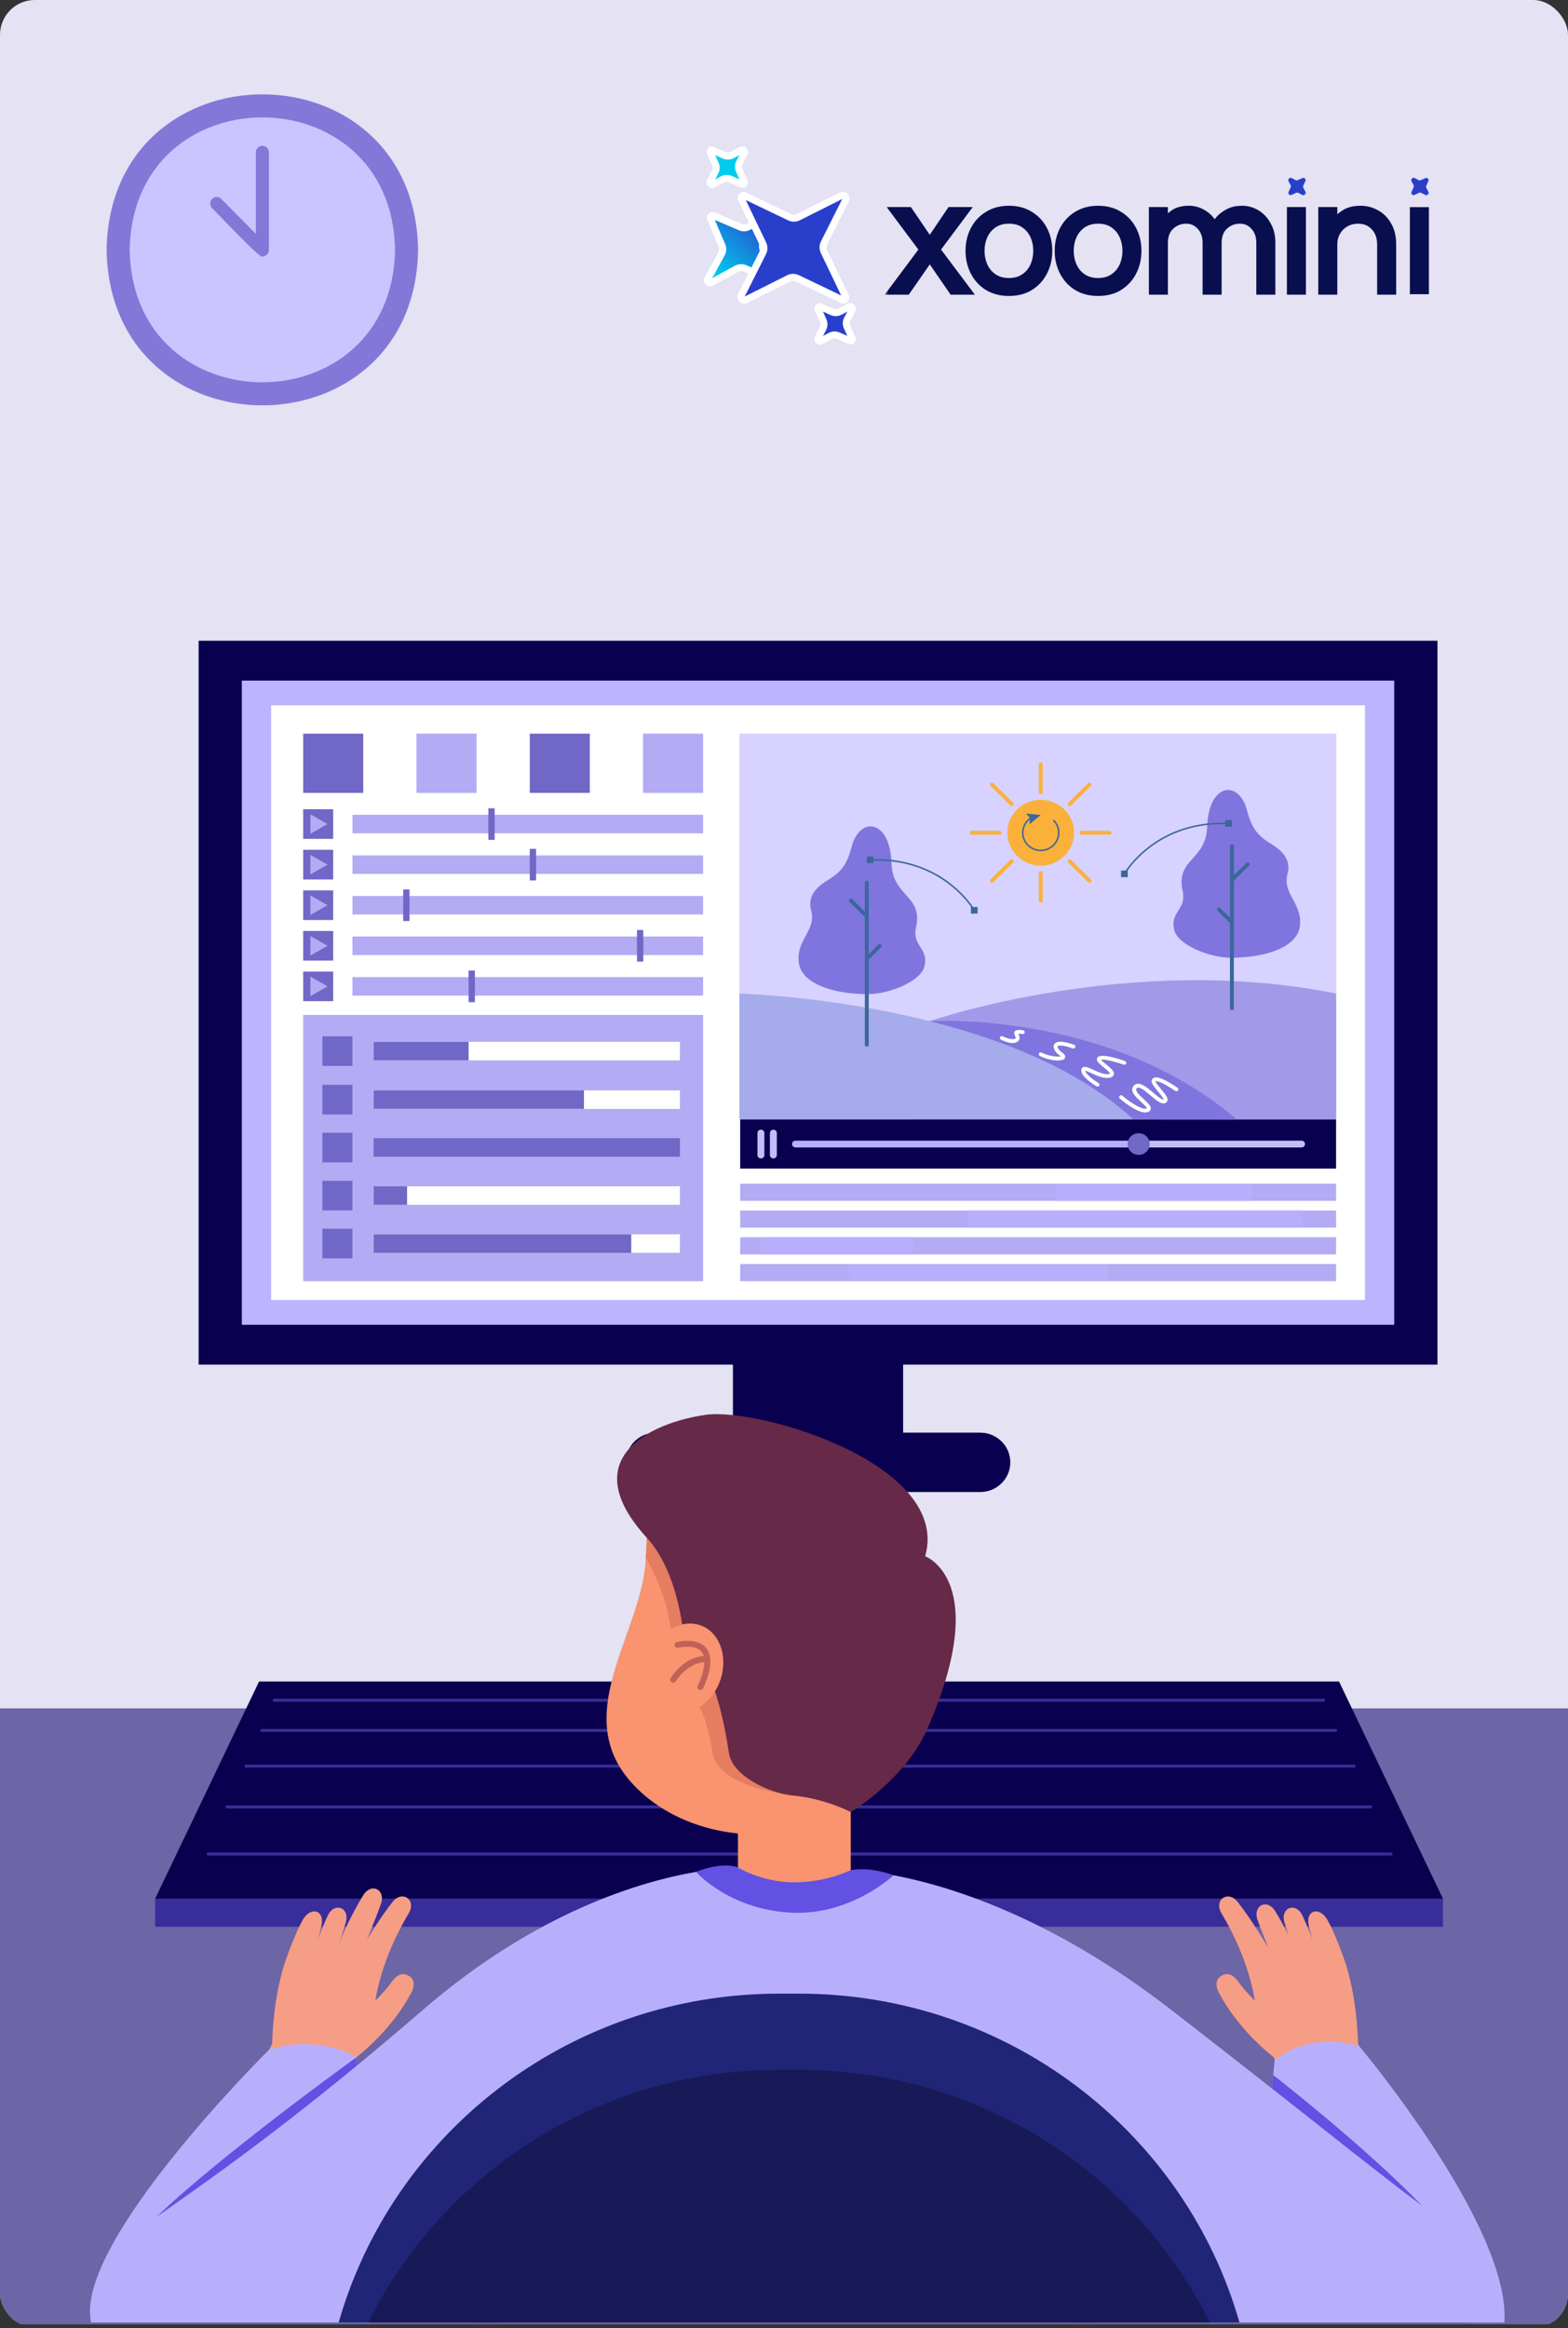 <?xml version="1.0" encoding="UTF-8"?>
<svg xmlns="http://www.w3.org/2000/svg" width="225" height="334" viewBox="0 0 225 334" fill="none">
  <rect x="0" y="0" width="225" height="334" fill="#333333" stroke="none"/>
  <g clip-path="url(#clip0_1113_689)">
    <path d="M225 0H0V333H225V0Z" fill="#E4E2F3"></path>
    <path d="M225 245.098H0V333.468H225V245.098Z" fill="#6C65A6"></path>
    <path d="M60 35.844C59.498 65.593 15.794 65.589 15.297 35.843C15.799 6.095 59.503 6.1 60 35.844Z" fill="#8378D8"></path>
    <path d="M56.685 35.844C56.258 61.181 19.035 61.178 18.611 35.843C19.039 10.507 56.261 10.511 56.685 35.844Z" fill="#CAC4FF"></path>
    <path d="M37.649 36.794C37.622 37.474 30.551 29.902 30.439 29.888C30.072 29.517 30.072 28.915 30.439 28.544C30.805 28.173 31.4 28.173 31.766 28.544L36.71 33.55V21.87C36.71 21.346 37.13 20.92 37.649 20.92C38.167 20.92 38.587 21.346 38.587 21.87V35.844C38.596 36.357 38.154 36.803 37.649 36.794Z" fill="#8378D8"></path>
    <path d="M207.059 272.403H22.262V276.426H207.059V272.403Z" fill="#392D99"></path>
    <path d="M207.059 272.403H22.262L37.175 241.239H192.146L207.059 272.403Z" fill="#09004F"></path>
    <path d="M189.929 244.145H39.347C39.224 244.145 39.125 244.047 39.125 243.926C39.125 243.805 39.224 243.707 39.347 243.707H189.929C190.051 243.707 190.15 243.805 190.15 243.926C190.15 244.047 190.051 244.145 189.929 244.145Z" fill="#392D99"></path>
    <path d="M191.652 248.475H37.565C37.443 248.475 37.344 248.377 37.344 248.256C37.344 248.136 37.443 248.038 37.565 248.038H191.652C191.774 248.038 191.874 248.136 191.874 248.256C191.874 248.377 191.774 248.475 191.652 248.475Z" fill="#392D99"></path>
    <path d="M194.3 253.596H35.304C35.181 253.596 35.082 253.498 35.082 253.377C35.082 253.256 35.181 253.159 35.304 253.159H194.3C194.423 253.159 194.522 253.256 194.522 253.377C194.522 253.498 194.423 253.596 194.3 253.596Z" fill="#392D99"></path>
    <path d="M199.617 266.2H29.87C29.748 266.2 29.648 266.102 29.648 265.982C29.648 265.861 29.748 265.763 29.87 265.763H199.617C199.74 265.763 199.839 265.861 199.839 265.982C199.839 266.102 199.74 266.2 199.617 266.2Z" fill="#392D99"></path>
    <path d="M196.676 259.451H32.593C32.47 259.451 32.371 259.353 32.371 259.233C32.371 259.112 32.47 259.014 32.593 259.014H196.676C196.798 259.014 196.897 259.112 196.897 259.233C196.897 259.353 196.798 259.451 196.676 259.451Z" fill="#392D99"></path>
    <path d="M129.594 172.285H105.172V213.516H129.594V172.285Z" fill="#09004F"></path>
    <path d="M140.657 214.056H94.112C91.728 214.056 89.795 212.15 89.795 209.798C89.795 207.446 91.728 205.539 94.112 205.539H140.657C143.041 205.539 144.973 207.446 144.973 209.798C144.974 212.15 143.041 214.056 140.657 214.056Z" fill="#09004F"></path>
    <path d="M206.268 195.781L206.268 91.926L28.501 91.926L28.501 195.781L206.268 195.781Z" fill="#09004F"></path>
    <path d="M200.063 97.644H34.703V190.062H200.063V97.644Z" fill="#BCB4FF"></path>
    <path d="M195.861 101.192H38.906V186.515H195.861V101.192Z" fill="white"></path>
    <path d="M191.721 105.294H106.213V161.074H191.721V105.294Z" fill="#B3ABF3"></path>
    <path d="M191.721 160.611H106.213V167.655H191.721V160.611Z" fill="#09004F"></path>
    <path d="M186.763 164.619H163.394C163.12 164.619 162.898 164.401 162.898 164.133C162.898 163.865 163.12 163.648 163.394 163.648H186.763C187.037 163.648 187.259 163.865 187.259 164.133C187.259 164.401 187.037 164.619 186.763 164.619Z" fill="#C4BEF8"></path>
    <path d="M163.394 164.619H114.146C113.872 164.619 113.65 164.401 113.65 164.133C113.65 163.865 113.872 163.648 114.146 163.648H163.394C163.668 163.648 163.89 163.865 163.89 164.133C163.89 164.401 163.668 164.619 163.394 164.619Z" fill="#B8AFFC"></path>
    <path d="M163.394 165.688C164.271 165.688 164.981 164.992 164.981 164.133C164.981 163.274 164.271 162.578 163.394 162.578C162.517 162.578 161.807 163.274 161.807 164.133C161.807 164.992 162.517 165.688 163.394 165.688Z" fill="#7167C7"></path>
    <path d="M109.187 166.198C108.913 166.198 108.691 165.98 108.691 165.712V162.554C108.691 162.286 108.913 162.069 109.187 162.069C109.461 162.069 109.683 162.286 109.683 162.554V165.712C109.683 165.981 109.461 166.198 109.187 166.198Z" fill="#C4BEF8"></path>
    <path d="M110.976 166.198C110.702 166.198 110.48 165.98 110.48 165.712V162.554C110.48 162.286 110.702 162.069 110.976 162.069C111.25 162.069 111.472 162.286 111.472 162.554V165.712C111.472 165.981 111.25 166.198 110.976 166.198Z" fill="#C4BEF8"></path>
    <path d="M191.721 105.251H106.098V160.545H191.721V105.251Z" fill="#D7D2FF"></path>
    <path d="M149.339 124.189C151.983 124.189 154.126 122.074 154.126 119.466C154.126 116.859 151.983 114.744 149.339 114.744C146.696 114.744 144.553 116.859 144.553 119.466C144.553 122.074 146.696 124.189 149.339 124.189Z" fill="#FBB03B"></path>
    <path d="M133.397 146.499C133.397 146.499 162.127 136.565 191.72 142.543V160.545H131L133.397 146.499Z" fill="#A299E8"></path>
    <path d="M133.398 146.499C133.398 146.499 159.092 144.87 177.477 160.611L162.576 160.545L133.398 146.499Z" fill="#8075DE"></path>
    <path d="M106.098 142.543C106.098 142.543 144.124 143.492 162.576 160.545H106.098V142.543Z" fill="#A6ABEB"></path>
    <path d="M184.753 125.369C185.442 122.772 183.096 121.524 182.043 120.845C180.433 119.806 179.576 118.738 178.962 116.323C177.819 111.825 173.42 112.264 173.222 118.628C173.073 123.396 168.874 123.14 169.644 127.564C170.428 130.515 167.888 130.663 168.479 133.36C168.972 135.615 173.669 137.401 176.582 137.401C182.137 137.401 186.16 135.66 186.518 132.931C186.963 129.544 183.969 128.32 184.753 125.369Z" fill="#8075DE"></path>
    <path d="M179.248 123.779C179.139 123.672 178.962 123.672 178.852 123.779L177.05 125.558V121.388C177.05 121.236 176.924 121.112 176.77 121.112C176.615 121.112 176.49 121.236 176.49 121.388V131.649L175.105 130.282C174.996 130.174 174.818 130.174 174.709 130.282C174.6 130.39 174.6 130.565 174.709 130.673L176.49 132.43V144.654C176.49 144.807 176.615 144.93 176.77 144.93C176.924 144.93 177.05 144.807 177.05 144.654V126.34L179.248 124.17C179.357 124.062 179.357 123.887 179.248 123.779Z" fill="#3B679B"></path>
    <path d="M100.89 145.607H43.504V183.813H100.89V145.607Z" fill="#B3ABF3"></path>
    <path d="M100.891 140.179H50.572V142.841H100.891V140.179Z" fill="#B3ABF3"></path>
    <path d="M97.567 149.465H53.607V152.128H97.567V149.465Z" fill="white"></path>
    <path d="M67.242 149.465H53.607V152.128H67.242V149.465Z" fill="#7167C7"></path>
    <path d="M97.567 156.43H53.607V159.093H97.567V156.43Z" fill="white"></path>
    <path d="M83.792 156.43H53.607V159.093H83.792V156.43Z" fill="#7167C7"></path>
    <path d="M97.567 163.288H53.607V165.95H97.567V163.288Z" fill="#7167C7"></path>
    <path d="M97.567 170.194H53.607V172.857H97.567V170.194Z" fill="white"></path>
    <path d="M58.415 170.194H53.607V172.857H58.415V170.194Z" fill="#7167C7"></path>
    <path d="M97.567 177.076H53.607V179.739H97.567V177.076Z" fill="white"></path>
    <path d="M90.582 177.076H53.607V179.739H90.582V177.076Z" fill="#7167C7"></path>
    <path d="M100.891 116.894H50.572V119.556H100.891V116.894Z" fill="#B3ABF3"></path>
    <path d="M100.891 122.715H50.572V125.377H100.891V122.715Z" fill="#B3ABF3"></path>
    <path d="M100.891 134.357H50.572V137.02H100.891V134.357Z" fill="#B3ABF3"></path>
    <path d="M100.891 128.536H50.572V131.198H100.891V128.536Z" fill="#B3ABF3"></path>
    <path d="M52.122 105.251H43.504V113.752H52.122V105.251Z" fill="#7167C7"></path>
    <path d="M50.572 176.283H46.264V180.533H50.572V176.283Z" fill="#7167C7"></path>
    <path d="M50.572 169.401H46.264V173.651H50.572V169.401Z" fill="#7167C7"></path>
    <path d="M50.572 162.518H46.264V166.769H50.572V162.518Z" fill="#7167C7"></path>
    <path d="M50.572 155.636H46.264V159.887H50.572V155.636Z" fill="#7167C7"></path>
    <path d="M50.572 148.672H46.264V152.922H50.572V148.672Z" fill="#7167C7"></path>
    <path d="M68.379 105.251H59.762V113.752H68.379V105.251Z" fill="#B3ABF3"></path>
    <path d="M84.635 105.251H76.018V113.752H84.635V105.251Z" fill="#7167C7"></path>
    <path d="M100.891 105.251H92.273V113.752H100.891V105.251Z" fill="#B3ABF3"></path>
    <path d="M191.721 181.348H106.213V183.812H191.721V181.348Z" fill="#B3ABF3"></path>
    <path d="M191.721 169.82H106.213V172.285H191.721V169.82Z" fill="#B3ABF3"></path>
    <path d="M191.721 177.505H106.213V179.97H191.721V177.505Z" fill="#B3ABF3"></path>
    <path d="M191.721 173.663H106.213V176.127H191.721V173.663Z" fill="#B3ABF3"></path>
    <path d="M179.559 169.82H151.551V172.285H179.559V169.82Z" fill="#B8AFFC"></path>
    <path d="M186.825 173.663H138.971V176.127H186.825V173.663Z" fill="#B8AFFC"></path>
    <path d="M158.874 181.348H121.787V183.812H158.874V181.348Z" fill="#B8AFFC"></path>
    <path d="M131.071 177.505H109.188V179.97H131.071V177.505Z" fill="#B8AFFC"></path>
    <path d="M175.801 117.663V118.034C170.591 117.91 166.953 119.829 164.798 121.49C163.06 122.831 161.987 124.219 161.52 124.895H160.863V125.844H161.825V124.895H161.789C162.284 124.198 163.315 122.912 164.935 121.663C167.062 120.023 170.653 118.128 175.801 118.253V118.612H176.763V117.663H175.801V117.663Z" fill="#3B679B"></path>
    <path d="M116.395 130.593C115.705 127.996 118.052 126.748 119.104 126.069C120.715 125.03 121.572 123.962 122.186 121.547C123.329 117.048 127.728 117.488 127.926 123.851C128.075 128.62 132.274 128.363 131.504 132.788C130.72 135.739 133.26 135.886 132.669 138.584C132.176 140.839 127.479 142.625 124.566 142.625C119.011 142.625 114.988 140.884 114.629 138.155C114.184 134.768 117.178 133.544 116.395 130.593Z" fill="#8075DE"></path>
    <path d="M121.9 129.003C122.01 128.895 122.187 128.895 122.296 129.003L124.099 130.782V126.612C124.099 126.459 124.224 126.336 124.379 126.336C124.533 126.336 124.659 126.459 124.659 126.612V136.873L126.043 135.506C126.153 135.398 126.33 135.398 126.439 135.506C126.549 135.613 126.549 135.788 126.439 135.896L124.659 137.654V149.878C124.659 150.03 124.533 150.154 124.379 150.154C124.224 150.154 124.099 150.03 124.099 149.878V131.564L121.9 129.394C121.791 129.286 121.791 129.111 121.9 129.003Z" fill="#3B679B"></path>
    <path d="M139.627 130.119C139.161 129.443 138.088 128.055 136.349 126.714C134.194 125.052 130.556 123.133 125.347 123.258V122.886H124.385V123.835H125.347V123.477C130.491 123.351 134.079 125.243 136.205 126.88C137.828 128.13 138.862 129.42 139.358 130.119H139.323V131.068H140.284V130.119H139.627Z" fill="#3B679B"></path>
    <path d="M149.34 113.912C149.186 113.912 149.062 113.79 149.062 113.639V109.676C149.062 109.525 149.186 109.403 149.34 109.403C149.493 109.403 149.617 109.525 149.617 109.676V113.639C149.617 113.79 149.492 113.912 149.34 113.912Z" fill="#FBB03B"></path>
    <path d="M149.34 129.489C149.186 129.489 149.062 129.367 149.062 129.216V125.253C149.062 125.102 149.186 124.98 149.34 124.98C149.493 124.98 149.617 125.102 149.617 125.253V129.216C149.617 129.367 149.492 129.489 149.34 129.489Z" fill="#FBB03B"></path>
    <path d="M159.216 119.74H155.199C155.046 119.74 154.922 119.617 154.922 119.466C154.922 119.315 155.046 119.193 155.199 119.193H159.216C159.369 119.193 159.493 119.315 159.493 119.466C159.493 119.617 159.369 119.74 159.216 119.74Z" fill="#FBB03B"></path>
    <path d="M143.458 119.74H139.441C139.288 119.74 139.164 119.617 139.164 119.466C139.164 119.315 139.288 119.193 139.441 119.193H143.458C143.611 119.193 143.735 119.315 143.735 119.466C143.735 119.617 143.611 119.74 143.458 119.74Z" fill="#FBB03B"></path>
    <path d="M145.17 115.627C145.1 115.627 145.029 115.6 144.975 115.547L142.134 112.745C142.026 112.639 142.026 112.466 142.134 112.359C142.242 112.252 142.417 112.252 142.526 112.359L145.366 115.161C145.475 115.267 145.475 115.44 145.366 115.547C145.312 115.6 145.241 115.627 145.17 115.627Z" fill="#FBB03B"></path>
    <path d="M153.496 115.627C153.425 115.627 153.354 115.6 153.3 115.547C153.192 115.44 153.192 115.267 153.3 115.161L156.141 112.359C156.249 112.252 156.424 112.252 156.532 112.359C156.641 112.466 156.641 112.639 156.532 112.745L153.692 115.547C153.638 115.6 153.567 115.627 153.496 115.627Z" fill="#FBB03B"></path>
    <path d="M142.33 126.642C142.259 126.642 142.188 126.616 142.134 126.562C142.026 126.456 142.026 126.283 142.134 126.176L144.975 123.374C145.083 123.268 145.258 123.268 145.366 123.374C145.475 123.481 145.475 123.654 145.366 123.761L142.526 126.562C142.472 126.616 142.401 126.642 142.33 126.642Z" fill="#FBB03B"></path>
    <path d="M156.337 126.642C156.266 126.642 156.195 126.616 156.141 126.562L153.3 123.761C153.192 123.654 153.192 123.481 153.3 123.374C153.408 123.268 153.584 123.268 153.692 123.374L156.532 126.176C156.641 126.283 156.641 126.456 156.532 126.562C156.478 126.616 156.408 126.642 156.337 126.642Z" fill="#FBB03B"></path>
    <path d="M151.29 117.641C151.248 117.597 151.178 117.595 151.134 117.637C151.089 117.678 151.087 117.747 151.13 117.791C151.566 118.245 151.807 118.84 151.807 119.467C151.807 120.809 150.7 121.901 149.339 121.901C147.979 121.901 146.872 120.809 146.872 119.467C146.872 118.724 147.219 118.027 147.796 117.569L147.725 118.265L149.339 116.923L147.238 116.718L147.757 117.323C147.069 117.819 146.65 118.616 146.65 119.466C146.65 120.929 147.857 122.119 149.339 122.119C150.822 122.119 152.029 120.929 152.029 119.466C152.029 118.784 151.766 118.136 151.29 117.641Z" fill="#3B679B"></path>
    <path d="M145.328 149.638C144.637 149.638 143.833 149.263 143.627 149.16C143.491 149.093 143.436 148.929 143.504 148.794C143.573 148.659 143.739 148.605 143.876 148.672C144.444 148.953 145.418 149.249 145.707 148.992C145.768 148.939 145.769 148.875 145.654 148.608C145.57 148.41 145.465 148.164 145.633 147.951C145.797 147.744 146.114 147.705 146.804 147.809C146.955 147.832 147.059 147.972 147.036 148.121C147.013 148.27 146.872 148.372 146.72 148.349C146.393 148.3 146.217 148.296 146.126 148.302C146.138 148.334 146.153 148.368 146.165 148.396C146.265 148.63 146.452 149.067 146.078 149.399C145.881 149.573 145.614 149.638 145.328 149.638Z" fill="white"></path>
    <path d="M151.797 152.141C151.021 152.141 149.971 151.889 149.213 151.503C149.077 151.434 149.023 151.269 149.093 151.135C149.164 151.001 149.33 150.949 149.467 151.018C150.52 151.554 151.815 151.662 152.228 151.562C152.203 151.54 152.17 151.514 152.127 151.484C151.518 151.064 150.988 150.374 151.262 149.852C151.547 149.308 152.514 149.323 154.133 149.897C154.277 149.948 154.352 150.104 154.3 150.246C154.249 150.388 154.09 150.462 153.946 150.411C152.015 149.727 151.756 150.1 151.754 150.104C151.694 150.217 151.884 150.65 152.444 151.037C152.951 151.386 152.88 151.679 152.792 151.822C152.656 152.044 152.279 152.141 151.797 152.141Z" fill="white"></path>
    <path d="M157.491 155.888C157.442 155.888 157.393 155.876 157.348 155.849C156.968 155.623 155.076 154.448 155.161 153.507C155.182 153.278 155.313 153.17 155.39 153.126C155.707 152.945 156.173 153.157 156.878 153.478C157.627 153.82 158.56 154.244 159.167 154.069C159.237 154.049 159.273 154.03 159.291 154.018C159.239 153.831 158.692 153.387 158.392 153.144C157.793 152.657 157.424 152.341 157.399 152.012C157.39 151.889 157.429 151.776 157.512 151.686C158.013 151.136 160.187 151.792 161.437 152.232C161.581 152.283 161.657 152.439 161.605 152.581C161.554 152.723 161.396 152.797 161.251 152.747C159.816 152.242 158.365 151.927 157.984 152.028C158.102 152.2 158.497 152.52 158.745 152.722C159.382 153.24 159.933 153.687 159.839 154.14C159.794 154.355 159.62 154.508 159.323 154.594C158.516 154.826 157.479 154.354 156.646 153.975C156.328 153.83 155.907 153.638 155.716 153.609C155.776 154.078 156.871 154.928 157.634 155.381C157.765 155.459 157.807 155.627 157.728 155.756C157.676 155.841 157.585 155.888 157.491 155.888Z" fill="white"></path>
    <path d="M164.337 159.606C163.097 159.606 161.113 157.975 160.682 157.608C160.566 157.509 160.553 157.337 160.653 157.223C160.753 157.108 160.928 157.096 161.044 157.194C162.146 158.133 163.962 159.32 164.549 159.02C164.561 159.013 164.57 159.008 164.576 159.004C164.546 158.83 164.054 158.377 163.756 158.102C162.98 157.388 162.015 156.498 162.693 155.766C163.403 154.999 164.501 155.933 165.47 156.758C165.99 157.2 166.7 157.806 166.984 157.75C166.94 157.517 166.422 156.893 166.136 156.549C165.503 155.787 165.151 155.338 165.26 154.978C165.314 154.801 165.441 154.669 165.619 154.608C166.153 154.422 167.281 154.911 168.97 156.06C169.096 156.145 169.128 156.316 169.041 156.44C168.954 156.564 168.781 156.595 168.655 156.51C166.671 155.159 165.914 155.055 165.796 155.126C165.824 155.311 166.286 155.867 166.565 156.203C167.245 157.022 167.654 157.544 167.513 157.954C167.48 158.049 167.385 158.219 167.116 158.281C166.565 158.409 165.889 157.836 165.108 157.171C164.369 156.543 163.449 155.76 163.102 156.134C162.793 156.467 163.537 157.153 164.134 157.703C164.721 158.244 165.185 158.671 165.126 159.09C165.109 159.213 165.039 159.384 164.804 159.505C164.667 159.575 164.509 159.606 164.337 159.606Z" fill="white"></path>
    <path d="M47.813 139.385H43.504V143.636H47.813V139.385Z" fill="#7167C7"></path>
    <path d="M47 141.51L44.539 140.109V142.911L47 141.51Z" fill="#B3ABF3"></path>
    <path d="M47.813 133.564H43.504V137.814H47.813V133.564Z" fill="#7167C7"></path>
    <path d="M47 135.689L44.539 134.287V137.09L47 135.689Z" fill="#B3ABF3"></path>
    <path d="M47.813 127.742H43.504V131.993H47.813V127.742Z" fill="#7167C7"></path>
    <path d="M47 129.867L44.539 128.466V131.268L47 129.867Z" fill="#B3ABF3"></path>
    <path d="M47.813 116.1H43.504V120.35H47.813V116.1Z" fill="#7167C7"></path>
    <path d="M47 118.225L44.539 116.824V119.626L47 118.225Z" fill="#B3ABF3"></path>
    <path d="M47.813 121.921H43.504V126.172H47.813V121.921Z" fill="#7167C7"></path>
    <path d="M47 124.046L44.539 122.645V125.447L47 124.046Z" fill="#B3ABF3"></path>
    <path d="M70.98 115.958H70.074V120.492H70.98V115.958Z" fill="#7167C7"></path>
    <path d="M92.31 133.422H91.404V137.956H92.31V133.422Z" fill="#7167C7"></path>
    <path d="M76.923 121.779H76.018V126.314H76.923V121.779Z" fill="#7167C7"></path>
    <path d="M68.147 139.243H67.242V143.777H68.147V139.243Z" fill="#7167C7"></path>
    <path d="M58.759 127.6H57.853V132.135H58.759V127.6Z" fill="#7167C7"></path>
    <path d="M185.477 297.095C181.821 294.732 178.632 291.65 176.199 288.067C175.915 287.591 175.42 286.855 175.177 286.36C174.546 285.454 174.115 284.032 175.363 283.411C176.483 282.805 177.385 283.769 177.925 284.636C180.542 287.985 184.124 290.605 187.994 292.388C192.067 293.761 188.974 299.584 185.477 297.095Z" fill="#F69D85"></path>
    <path d="M180.08 287.06C179.326 282.639 177.591 278.39 175.288 274.517C174.111 272.537 176.2 271.145 177.572 272.837C179.473 275.184 181.472 278.644 182.507 280.212C184.298 282.992 184.417 283.035 185.436 286.184C186.514 290.031 180.319 291.049 180.08 287.06Z" fill="#F69D85"></path>
    <path d="M189.551 289.665C190.395 282.333 188.765 280.639 187.8 276.255C187.306 274.014 189.303 273.494 190.425 275.349C191.307 276.81 192.759 280.537 193.284 282.333C194.48 286.425 194.892 290.975 194.886 294.281C194.723 298.268 188.567 293.534 189.551 289.665Z" fill="#F69D85"></path>
    <path d="M187.085 288.717C187.432 284.247 185.612 280.174 184.323 275.868C183.663 273.666 185.906 272.822 186.867 274.771C187.696 276.451 189.415 280.922 190.34 283.931C191.309 287.083 191.021 286.294 191.241 289.593C191.348 293.583 186.342 292.646 187.085 288.717Z" fill="#F69D85"></path>
    <path d="M184.447 288.467C184.325 283.986 182.441 280.957 180.476 275.521C179.694 273.359 181.815 272.331 182.975 274.172C183.974 275.759 185.446 278.57 186.43 281.022C187.66 284.085 188.309 285.213 188.873 288.472C189.395 292.429 184.118 292.45 184.447 288.467Z" fill="#F69D85"></path>
    <path d="M180.285 288.527L182.792 295.162L189.107 317.493C189.107 317.493 199.215 317.384 204.522 312.154C204.522 312.154 196.282 296.217 192.403 288.224L180.285 288.527Z" fill="#F69D85"></path>
    <path d="M215.874 333.197H210.559L191.014 317.373L188.495 315.332L185.286 312.734L181.557 309.714L182.519 299.629L182.702 297.706L182.905 295.569C182.905 295.569 182.971 295.509 183.1 295.405C183.519 295.071 184.611 294.285 186.275 293.682C187.087 293.389 188.037 293.138 189.111 293.006C189.437 292.966 189.773 292.937 190.122 292.92H190.123C191.532 292.855 193.126 293 194.88 293.493C194.929 293.506 194.979 293.521 195.028 293.535C195.028 293.535 195.029 293.536 195.031 293.539C195.043 293.553 195.084 293.602 195.151 293.682C195.522 294.129 196.712 295.577 198.347 297.706C204.405 305.594 216.582 322.839 215.874 333.197Z" fill="#B8AFFC"></path>
    <path d="M48.448 297.095C52.104 294.732 55.293 291.65 57.726 288.067C58.01 287.591 58.505 286.855 58.748 286.36C59.379 285.454 59.81 284.032 58.562 283.411C57.442 282.805 56.54 283.769 56 284.636C53.383 287.985 49.801 290.605 45.931 292.388C41.859 293.761 44.951 299.584 48.448 297.095Z" fill="#F69D85"></path>
    <path d="M53.845 287.06C54.6 282.639 56.335 278.39 58.637 274.517C59.815 272.537 57.725 271.145 56.354 272.837C54.452 275.184 52.454 278.644 51.418 280.212C49.628 282.992 49.509 283.035 48.489 286.184C47.412 290.031 53.606 291.049 53.845 287.06Z" fill="#F69D85"></path>
    <path d="M44.375 289.665C43.53 282.333 45.16 280.639 46.126 276.255C46.619 274.014 44.622 273.494 43.501 275.349C42.618 276.81 41.166 280.537 40.641 282.333C39.445 286.425 39.034 290.975 39.039 294.281C39.202 298.268 45.358 293.534 44.375 289.665Z" fill="#F69D85"></path>
    <path d="M46.842 288.717C46.495 284.247 48.315 280.174 49.604 275.868C50.264 273.666 48.021 272.822 47.06 274.771C46.231 276.451 44.512 280.922 43.587 283.931C42.617 287.083 42.906 286.294 42.685 289.593C42.579 293.583 47.584 292.646 46.842 288.717Z" fill="#F69D85"></path>
    <path d="M50.666 286.179C50.787 281.698 52.671 278.669 54.637 273.233C55.419 271.071 53.297 270.044 52.138 271.884C51.138 273.472 49.666 276.282 48.682 278.734C47.453 281.797 46.803 282.925 46.239 286.184C45.717 290.142 50.994 290.163 50.666 286.179Z" fill="#F69D85"></path>
    <path d="M53.641 288.527L51.134 295.162L44.819 317.493C44.819 317.493 34.711 317.384 29.404 312.154C29.404 312.154 37.644 296.217 41.523 288.224L53.641 288.527Z" fill="#F69D85"></path>
    <path d="M52.28 309.714L50.796 310.603L25.954 325.481L13.075 333.196C10.485 321.857 38.656 294.017 38.656 294.017C46.194 291.83 51.134 295.162 51.134 295.162L51.86 304.379L52.28 309.714Z" fill="#B8AFFC"></path>
    <path d="M185.287 312.735L181.557 309.714L182.702 297.706C182.702 297.706 195.614 307.711 204.062 316.443C209.332 321.891 196.034 317.105 185.287 312.735Z" fill="#6251E2"></path>
    <path d="M51.859 304.379C51.523 306.357 51.161 308.472 50.795 310.603C49.248 319.626 47.632 328.894 47.52 328.931C47.382 328.976 33.701 328.278 25.954 325.481C21.389 323.835 18.884 321.459 22.42 318.079C31.96 308.963 51.134 295.162 51.134 295.162L51.859 304.379Z" fill="#6251E2"></path>
    <path d="M105.888 267.923C105.888 267.923 105.449 269.458 104.665 272.046C103.239 276.745 100.673 284.919 97.524 293.682C97.045 295.013 96.554 296.358 96.05 297.706C91.141 310.852 85.14 324.326 79.857 328.753C79.655 328.922 79.455 329.08 79.255 329.221C77.721 330.313 75.568 331.698 72.961 333.197H13.073V333.191C13.073 333.189 13.073 333.189 13.073 333.189C13.003 327.867 16.9 321.993 22.42 318.079C24.552 316.567 27.053 314.826 30.002 312.705C35.062 309.068 41.441 304.318 49.548 297.706C49.92 297.402 50.297 297.095 50.676 296.783C50.859 296.633 51.041 296.483 51.225 296.331C52.262 295.478 53.325 294.595 54.417 293.682C56.45 291.981 58.579 290.171 60.809 288.246C76.957 274.311 91.912 269.929 99.882 268.552C103.539 267.92 105.725 267.921 105.88 267.923C105.886 267.923 105.888 267.923 105.888 267.923Z" fill="#B8AFFC"></path>
    <path d="M215.665 333.197H151.536C150.742 332.739 150.021 332.296 149.38 331.878C149.032 331.649 148.708 331.427 148.41 331.215C142.823 327.235 136.408 312.122 131.31 297.706C130.833 296.356 130.366 295.011 129.914 293.682C126.943 284.968 124.546 276.936 123.217 272.332C122.487 269.798 122.08 268.302 122.08 268.302C122.08 268.302 122.082 268.302 122.088 268.302C122.242 268.303 124.443 268.328 128.22 269.038C136.069 270.513 150.722 274.942 167.929 288.246C170.399 290.156 172.729 291.967 174.928 293.682C176.727 295.085 178.439 296.425 180.069 297.706C180.907 298.363 181.722 299.005 182.518 299.63C183.191 300.16 183.85 300.677 184.493 301.186L184.494 301.187C191.657 306.831 197.069 311.142 201.399 314.441C202.335 315.155 203.22 315.821 204.061 316.443C204.85 317.027 205.601 317.571 206.318 318.079C211.842 321.995 215.739 327.873 215.665 333.197Z" fill="#B8AFFC"></path>
    <path d="M79.858 328.754C79.657 328.922 79.456 329.08 79.257 329.221C77.722 330.314 75.569 331.698 72.963 333.197H67.352C71.672 319.526 78.367 302.858 78.367 302.858V302.865L79.858 328.754Z" fill="#202577"></path>
    <path d="M157.618 333.197H151.537C150.743 332.739 150.022 332.296 149.382 331.878L147.695 301.607C147.697 301.61 147.697 301.611 147.697 301.612C147.804 301.93 153.502 318.868 157.618 333.197Z" fill="#202577"></path>
    <path d="M121.218 254.107H106.773V270.931H121.218V254.107Z" fill="#F99370"></path>
    <path d="M153.863 333.197H71.689C73.728 322.806 75.989 312.257 78.367 302.865C78.813 301.101 79.263 299.379 79.716 297.706C80.088 296.33 80.465 294.986 80.842 293.682C84.016 282.697 87.32 274.423 90.514 271.742C93.228 270.366 96.476 269.366 100.022 268.702C101.903 268.349 103.868 268.092 105.881 267.923C105.884 267.923 105.886 267.922 105.89 267.922C105.89 267.922 105.89 267.922 105.891 267.922C106.185 267.897 106.479 267.874 106.775 267.853C106.821 267.85 106.866 267.847 106.911 267.844H106.913C111.45 267.532 116.201 267.657 120.77 268.149C120.921 268.165 121.071 268.182 121.22 268.198C121.508 268.231 121.794 268.265 122.081 268.3C122.083 268.302 122.087 268.302 122.09 268.302C124.105 268.552 126.076 268.875 127.97 269.262C127.971 269.262 127.971 269.262 127.971 269.262C131.958 270.079 135.598 271.186 138.569 272.527C140.856 275.694 143.357 283.511 145.852 293.682C146.173 294.986 146.493 296.329 146.813 297.706C147.107 298.978 147.402 300.28 147.696 301.607C147.697 301.61 147.697 301.611 147.697 301.612C149.844 311.299 151.947 322.322 153.863 333.197Z" fill="#B8AFFC"></path>
    <path d="M106.58 267.738C117.206 271.193 121.427 267.747 121.427 267.747L121.386 267.738L121.219 263.374C121.219 263.374 116.94 265.761 106.774 263.374L106.58 267.738Z" fill="#103663"></path>
    <path d="M121.382 260.73C108.948 265.639 97.463 262.732 91.25 256.421C81.157 246.285 92.316 234.241 92.663 223.469C92.899 220.565 92.791 218.48 92.791 218.48C134.913 223.13 123.608 260.55 121.382 260.73Z" fill="#F99370"></path>
    <path d="M122.08 259.221V268.301C122.08 268.301 115.222 273.218 105.891 267.922V253.863L122.08 259.221Z" fill="#F99370"></path>
    <path d="M113.778 257.595C111.597 257.325 103.02 255.992 102.28 251.557C101.541 247.119 100.621 245.315 100.621 245.315L96.199 237.921C97.287 231.122 92.806 223.704 92.664 223.475C92.662 223.47 92.662 223.47 92.662 223.47C92.899 220.565 92.79 218.48 92.79 218.48C93.83 218.648 94.84 218.83 95.818 219.026L102.887 223.681L110.782 231.507C110.782 231.507 115.956 257.863 113.778 257.595Z" fill="#E57D61"></path>
    <path d="M98.155 235.55C98.155 235.55 97.691 225.953 92.808 220.607C82.355 209.16 93.511 204.09 101.222 202.986C108.933 201.881 136.489 210.065 132.76 223.277C132.76 223.277 142.389 226.735 133.088 247.985C129.845 255.394 122.08 259.969 122.08 259.969C122.08 259.969 118.48 258.051 113.777 257.596C110.389 257.268 105.079 254.803 104.591 251.479C103.75 245.75 101.93 238.039 98.155 235.55Z" fill="#662948"></path>
    <path d="M103.353 241.069C102.159 244.494 98.925 246.503 96.128 245.555C93.331 244.608 92.031 241.063 93.224 237.639C94.417 234.214 97.651 232.205 100.448 233.153C103.245 234.1 104.545 237.644 103.353 241.069Z" fill="#F99370"></path>
    <path d="M97.123 235.576C97.239 235.548 99.998 234.867 101.308 236.4C101.641 236.789 101.834 237.285 101.905 237.871C101.905 237.872 101.905 237.874 101.905 237.875C101.912 237.93 101.924 237.979 101.929 238.036C101.929 238.037 101.929 238.038 101.929 238.038C101.929 238.039 101.929 238.039 101.929 238.039C102.009 239.124 101.667 240.519 100.902 242.216C100.816 242.405 100.605 242.502 100.407 242.454C100.383 242.448 100.359 242.44 100.335 242.43C100.119 242.335 100.021 242.084 100.117 241.871C100.739 240.496 101.053 239.354 101.075 238.466C98.566 238.598 96.995 241.159 96.979 241.186C96.881 241.353 96.685 241.429 96.504 241.385C96.466 241.376 96.429 241.36 96.392 241.339C96.186 241.223 96.117 240.964 96.235 240.761C96.312 240.633 98.031 237.768 100.978 237.596C100.906 237.345 100.804 237.123 100.653 236.946C99.691 235.82 97.358 236.391 97.336 236.396C97.103 236.453 96.874 236.316 96.814 236.09C96.755 235.865 96.893 235.635 97.123 235.576Z" fill="#C16256"></path>
    <path d="M99.883 268.552C99.883 268.552 104.457 273.81 113.226 274.388C121.996 274.966 128.221 269.038 128.221 269.038C128.221 269.038 125.093 267.777 122.08 268.301C122.08 268.301 118.643 270.053 113.985 270.053C109.327 270.053 105.89 267.922 105.89 267.922C105.89 267.922 103.84 266.979 99.883 268.552Z" fill="#6251E2"></path>
    <path d="M177.857 333.197H48.598C49.342 330.586 50.249 328.042 51.306 325.577C61.273 302.331 84.605 286.021 111.799 286.021H114.654C144.733 286.021 170.088 305.975 177.857 333.197Z" fill="#202577"></path>
    <path d="M173.614 333.197H52.84C63.532 311.728 85.916 296.952 111.799 296.952H114.655C140.538 296.952 162.924 311.728 173.614 333.197Z" fill="#171A57"></path>
    <path d="M111.575 31.044L109.578 34.683C109.376 35.05 109.36 35.489 109.525 35.872L111.159 39.689C111.288 39.99 111.006 40.271 110.706 40.142L106.888 38.508C106.505 38.344 106.067 38.359 105.699 38.561L102.061 40.558C101.91 40.641 101.746 40.609 101.621 40.484C101.496 40.359 101.464 40.195 101.546 40.044L103.544 36.405C103.745 36.038 103.761 35.599 103.597 35.216L101.962 31.399C101.834 31.098 102.115 30.817 102.416 30.945L106.233 32.58C106.616 32.744 107.055 32.728 107.422 32.527L111.061 30.53C111.211 30.447 111.375 30.479 111.501 30.604C111.626 30.729 111.658 30.893 111.575 31.044Z" fill="url(#paint0_linear_1113_689)" stroke="white"></path>
    <path d="M106.826 21.973L106.115 23.31C105.926 23.666 105.92 24.087 106.083 24.451L106.804 26.06C106.918 26.314 106.687 26.544 106.433 26.431L104.824 25.71C104.46 25.547 104.039 25.553 103.683 25.742L102.346 26.453C102.226 26.517 102.089 26.494 101.979 26.383C101.868 26.273 101.845 26.136 101.909 26.015L102.619 24.678C102.809 24.323 102.815 23.901 102.652 23.538L101.931 21.929C101.817 21.675 102.048 21.444 102.302 21.558L103.911 22.279C104.275 22.442 104.696 22.436 105.052 22.246L106.389 21.536C106.509 21.472 106.646 21.495 106.756 21.605C106.867 21.716 106.89 21.853 106.826 21.973Z" fill="#00CDEE" stroke="white"></path>
    <path d="M122.297 44.431L121.586 45.768C121.397 46.124 121.391 46.545 121.554 46.909L122.275 48.518C122.388 48.772 122.158 49.003 121.904 48.889L120.295 48.168C119.931 48.005 119.51 48.011 119.154 48.2L117.817 48.911C117.697 48.975 117.56 48.952 117.449 48.841C117.339 48.731 117.316 48.594 117.38 48.474L118.09 47.136C118.279 46.781 118.286 46.36 118.123 45.996L117.402 44.387C117.288 44.133 117.519 43.902 117.772 44.016L119.381 44.737C119.745 44.9 120.166 44.894 120.522 44.704L121.859 43.994C121.98 43.93 122.116 43.953 122.227 44.064C122.338 44.174 122.361 44.311 122.297 44.431Z" fill="#293FCC" stroke="white"></path>
    <path d="M121.378 28.628L118.244 34.868C118.048 35.258 118.058 35.715 118.244 36.103L121.321 42.52C121.413 42.713 121.361 42.866 121.271 42.956C121.181 43.046 121.028 43.098 120.835 43.006L114.418 39.929C114.029 39.743 113.573 39.733 113.183 39.929L106.943 43.063C106.788 43.141 106.601 43.106 106.451 42.956C106.3 42.806 106.266 42.618 106.344 42.463L109.477 36.223C109.673 35.833 109.663 35.377 109.477 34.988L106.4 28.571C106.308 28.379 106.361 28.226 106.451 28.136C106.541 28.046 106.694 27.993 106.886 28.086L113.303 31.162C113.692 31.349 114.148 31.358 114.538 31.162L120.778 28.029C120.933 27.951 121.12 27.985 121.271 28.136C121.421 28.286 121.455 28.474 121.378 28.628Z" fill="#293FCC" stroke="white"></path>
    <mask id="path-133-outside-1_1113_689" maskUnits="userSpaceOnUse" x="126.949" y="29.018" width="74" height="14" fill="black">
      <rect fill="white" x="126.949" y="29.018" width="74" height="14"></rect>
      <path d="M127.949 41.776L132.404 35.804L128.226 30.203H130.442L133.419 34.578L136.373 30.203H138.589L134.411 35.804L138.889 41.776H136.673L133.419 37.054L130.142 41.776H127.949Z"></path>
      <path d="M144.773 41.961C143.603 41.961 142.588 41.699 141.726 41.174C140.864 40.634 140.203 39.909 139.741 38.998C139.28 38.088 139.049 37.085 139.049 35.989C139.049 34.878 139.28 33.875 139.741 32.98C140.203 32.07 140.864 31.353 141.726 30.828C142.588 30.288 143.603 30.018 144.773 30.018C145.957 30.018 146.973 30.288 147.819 30.828C148.681 31.353 149.342 32.07 149.804 32.98C150.265 33.875 150.496 34.878 150.496 35.989C150.496 37.085 150.265 38.088 149.804 38.998C149.342 39.909 148.681 40.634 147.819 41.174C146.973 41.699 145.957 41.961 144.773 41.961ZM144.773 40.387C145.634 40.387 146.357 40.186 146.942 39.785C147.542 39.384 147.996 38.852 148.304 38.188C148.611 37.509 148.765 36.776 148.765 35.989C148.765 35.187 148.611 34.454 148.304 33.791C147.996 33.127 147.542 32.595 146.942 32.194C146.357 31.792 145.634 31.592 144.773 31.592C143.926 31.592 143.203 31.792 142.603 32.194C142.003 32.595 141.549 33.127 141.241 33.791C140.934 34.454 140.78 35.187 140.78 35.989C140.78 36.776 140.934 37.509 141.241 38.188C141.549 38.852 142.003 39.384 142.603 39.785C143.203 40.186 143.926 40.387 144.773 40.387Z"></path>
      <path d="M157.569 41.961C156.399 41.961 155.384 41.699 154.522 41.174C153.661 40.634 152.999 39.909 152.538 38.998C152.076 38.088 151.845 37.085 151.845 35.989C151.845 34.878 152.076 33.875 152.538 32.98C152.999 32.07 153.661 31.353 154.522 30.828C155.384 30.288 156.399 30.018 157.569 30.018C158.754 30.018 159.769 30.288 160.615 30.828C161.477 31.353 162.139 32.07 162.6 32.98C163.062 33.875 163.292 34.878 163.292 35.989C163.292 37.085 163.062 38.088 162.6 38.998C162.139 39.909 161.477 40.634 160.615 41.174C159.769 41.699 158.754 41.961 157.569 41.961ZM157.569 40.387C158.43 40.387 159.154 40.186 159.738 39.785C160.338 39.384 160.792 38.852 161.1 38.188C161.408 37.509 161.562 36.776 161.562 35.989C161.562 35.187 161.408 34.454 161.1 33.791C160.792 33.127 160.338 32.595 159.738 32.194C159.154 31.792 158.43 31.592 157.569 31.592C156.723 31.592 155.999 31.792 155.399 32.194C154.799 32.595 154.345 33.127 154.038 33.791C153.73 34.454 153.576 35.187 153.576 35.989C153.576 36.776 153.73 37.509 154.038 38.188C154.345 38.852 154.799 39.384 155.399 39.785C155.999 40.186 156.723 40.387 157.569 40.387Z"></path>
      <path d="M165.357 41.776V30.203H167.088V31.962C167.349 31.499 167.765 31.059 168.334 30.643C168.903 30.226 169.657 30.018 170.596 30.018C171.365 30.018 172.073 30.226 172.719 30.643C173.381 31.044 173.896 31.615 174.266 32.356C174.419 32.093 174.658 31.777 174.981 31.407C175.319 31.036 175.758 30.712 176.297 30.434C176.835 30.157 177.481 30.018 178.235 30.018C178.974 30.018 179.666 30.211 180.312 30.596C180.958 30.982 181.482 31.538 181.882 32.263C182.297 32.973 182.505 33.814 182.505 34.786V41.776H180.774V34.832C180.774 33.86 180.497 33.081 179.943 32.494C179.405 31.893 178.728 31.592 177.912 31.592C177.066 31.592 176.335 31.877 175.72 32.448C175.104 33.019 174.796 33.821 174.796 34.855V41.776H173.065V34.832C173.065 33.86 172.788 33.081 172.235 32.494C171.696 31.893 171.019 31.592 170.204 31.592C169.357 31.592 168.627 31.877 168.011 32.448C167.396 33.019 167.088 33.821 167.088 34.855V41.776H165.357Z"></path>
      <path d="M185.163 41.776V30.203H186.894V41.776H185.163Z"></path>
      <path d="M189.665 41.776V30.203H191.396V32.008C191.811 31.453 192.319 30.982 192.919 30.596C193.519 30.211 194.288 30.018 195.227 30.018C196.027 30.018 196.773 30.211 197.466 30.596C198.173 30.967 198.743 31.53 199.174 32.286C199.62 33.027 199.843 33.945 199.843 35.04V41.776H198.112V35.087C198.112 34.038 197.812 33.197 197.212 32.564C196.612 31.916 195.835 31.592 194.881 31.592C194.235 31.592 193.65 31.738 193.127 32.032C192.604 32.325 192.181 32.741 191.857 33.281C191.55 33.806 191.396 34.416 191.396 35.11V41.776H189.665Z"></path>
    </mask>
    <path d="M127.949 41.776L132.404 35.804L128.226 30.203H130.442L133.419 34.578L136.373 30.203H138.589L134.411 35.804L138.889 41.776H136.673L133.419 37.054L130.142 41.776H127.949Z" fill="#090F4E"></path>
    <path d="M144.773 41.961C143.603 41.961 142.588 41.699 141.726 41.174C140.864 40.634 140.203 39.909 139.741 38.998C139.28 38.088 139.049 37.085 139.049 35.989C139.049 34.878 139.28 33.875 139.741 32.98C140.203 32.07 140.864 31.353 141.726 30.828C142.588 30.288 143.603 30.018 144.773 30.018C145.957 30.018 146.973 30.288 147.819 30.828C148.681 31.353 149.342 32.07 149.804 32.98C150.265 33.875 150.496 34.878 150.496 35.989C150.496 37.085 150.265 38.088 149.804 38.998C149.342 39.909 148.681 40.634 147.819 41.174C146.973 41.699 145.957 41.961 144.773 41.961ZM144.773 40.387C145.634 40.387 146.357 40.186 146.942 39.785C147.542 39.384 147.996 38.852 148.304 38.188C148.611 37.509 148.765 36.776 148.765 35.989C148.765 35.187 148.611 34.454 148.304 33.791C147.996 33.127 147.542 32.595 146.942 32.194C146.357 31.792 145.634 31.592 144.773 31.592C143.926 31.592 143.203 31.792 142.603 32.194C142.003 32.595 141.549 33.127 141.241 33.791C140.934 34.454 140.78 35.187 140.78 35.989C140.78 36.776 140.934 37.509 141.241 38.188C141.549 38.852 142.003 39.384 142.603 39.785C143.203 40.186 143.926 40.387 144.773 40.387Z" fill="#090F4E"></path>
    <path d="M157.569 41.961C156.399 41.961 155.384 41.699 154.522 41.174C153.661 40.634 152.999 39.909 152.538 38.998C152.076 38.088 151.845 37.085 151.845 35.989C151.845 34.878 152.076 33.875 152.538 32.98C152.999 32.07 153.661 31.353 154.522 30.828C155.384 30.288 156.399 30.018 157.569 30.018C158.754 30.018 159.769 30.288 160.615 30.828C161.477 31.353 162.139 32.07 162.6 32.98C163.062 33.875 163.292 34.878 163.292 35.989C163.292 37.085 163.062 38.088 162.6 38.998C162.139 39.909 161.477 40.634 160.615 41.174C159.769 41.699 158.754 41.961 157.569 41.961ZM157.569 40.387C158.43 40.387 159.154 40.186 159.738 39.785C160.338 39.384 160.792 38.852 161.1 38.188C161.408 37.509 161.562 36.776 161.562 35.989C161.562 35.187 161.408 34.454 161.1 33.791C160.792 33.127 160.338 32.595 159.738 32.194C159.154 31.792 158.43 31.592 157.569 31.592C156.723 31.592 155.999 31.792 155.399 32.194C154.799 32.595 154.345 33.127 154.038 33.791C153.73 34.454 153.576 35.187 153.576 35.989C153.576 36.776 153.73 37.509 154.038 38.188C154.345 38.852 154.799 39.384 155.399 39.785C155.999 40.186 156.723 40.387 157.569 40.387Z" fill="#090F4E"></path>
    <path d="M165.357 41.776V30.203H167.088V31.962C167.349 31.499 167.765 31.059 168.334 30.643C168.903 30.226 169.657 30.018 170.596 30.018C171.365 30.018 172.073 30.226 172.719 30.643C173.381 31.044 173.896 31.615 174.266 32.356C174.419 32.093 174.658 31.777 174.981 31.407C175.319 31.036 175.758 30.712 176.297 30.434C176.835 30.157 177.481 30.018 178.235 30.018C178.974 30.018 179.666 30.211 180.312 30.596C180.958 30.982 181.482 31.538 181.882 32.263C182.297 32.973 182.505 33.814 182.505 34.786V41.776H180.774V34.832C180.774 33.86 180.497 33.081 179.943 32.494C179.405 31.893 178.728 31.592 177.912 31.592C177.066 31.592 176.335 31.877 175.72 32.448C175.104 33.019 174.796 33.821 174.796 34.855V41.776H173.065V34.832C173.065 33.86 172.788 33.081 172.235 32.494C171.696 31.893 171.019 31.592 170.204 31.592C169.357 31.592 168.627 31.877 168.011 32.448C167.396 33.019 167.088 33.821 167.088 34.855V41.776H165.357Z" fill="#090F4E"></path>
    <path d="M185.163 41.776V30.203H186.894V41.776H185.163Z" fill="#090F4E"></path>
    <path d="M189.665 41.776V30.203H191.396V32.008C191.811 31.453 192.319 30.982 192.919 30.596C193.519 30.211 194.288 30.018 195.227 30.018C196.027 30.018 196.773 30.211 197.466 30.596C198.173 30.967 198.743 31.53 199.174 32.286C199.62 33.027 199.843 33.945 199.843 35.04V41.776H198.112V35.087C198.112 34.038 197.812 33.197 197.212 32.564C196.612 31.916 195.835 31.592 194.881 31.592C194.235 31.592 193.65 31.738 193.127 32.032C192.604 32.325 192.181 32.741 191.857 33.281C191.55 33.806 191.396 34.416 191.396 35.11V41.776H189.665Z" fill="#090F4E"></path>
    <path d="M127.949 41.776L132.404 35.804L128.226 30.203H130.442L133.419 34.578L136.373 30.203H138.589L134.411 35.804L138.889 41.776H136.673L133.419 37.054L130.142 41.776H127.949Z" stroke="#090F4E" mask="url(#path-133-outside-1_1113_689)"></path>
    <path d="M144.773 41.961C143.603 41.961 142.588 41.699 141.726 41.174C140.864 40.634 140.203 39.909 139.741 38.998C139.28 38.088 139.049 37.085 139.049 35.989C139.049 34.878 139.28 33.875 139.741 32.98C140.203 32.07 140.864 31.353 141.726 30.828C142.588 30.288 143.603 30.018 144.773 30.018C145.957 30.018 146.973 30.288 147.819 30.828C148.681 31.353 149.342 32.07 149.804 32.98C150.265 33.875 150.496 34.878 150.496 35.989C150.496 37.085 150.265 38.088 149.804 38.998C149.342 39.909 148.681 40.634 147.819 41.174C146.973 41.699 145.957 41.961 144.773 41.961ZM144.773 40.387C145.634 40.387 146.357 40.186 146.942 39.785C147.542 39.384 147.996 38.852 148.304 38.188C148.611 37.509 148.765 36.776 148.765 35.989C148.765 35.187 148.611 34.454 148.304 33.791C147.996 33.127 147.542 32.595 146.942 32.194C146.357 31.792 145.634 31.592 144.773 31.592C143.926 31.592 143.203 31.792 142.603 32.194C142.003 32.595 141.549 33.127 141.241 33.791C140.934 34.454 140.78 35.187 140.78 35.989C140.78 36.776 140.934 37.509 141.241 38.188C141.549 38.852 142.003 39.384 142.603 39.785C143.203 40.186 143.926 40.387 144.773 40.387Z" stroke="#090F4E" mask="url(#path-133-outside-1_1113_689)"></path>
    <path d="M157.569 41.961C156.399 41.961 155.384 41.699 154.522 41.174C153.661 40.634 152.999 39.909 152.538 38.998C152.076 38.088 151.845 37.085 151.845 35.989C151.845 34.878 152.076 33.875 152.538 32.98C152.999 32.07 153.661 31.353 154.522 30.828C155.384 30.288 156.399 30.018 157.569 30.018C158.754 30.018 159.769 30.288 160.615 30.828C161.477 31.353 162.139 32.07 162.6 32.98C163.062 33.875 163.292 34.878 163.292 35.989C163.292 37.085 163.062 38.088 162.6 38.998C162.139 39.909 161.477 40.634 160.615 41.174C159.769 41.699 158.754 41.961 157.569 41.961ZM157.569 40.387C158.43 40.387 159.154 40.186 159.738 39.785C160.338 39.384 160.792 38.852 161.1 38.188C161.408 37.509 161.562 36.776 161.562 35.989C161.562 35.187 161.408 34.454 161.1 33.791C160.792 33.127 160.338 32.595 159.738 32.194C159.154 31.792 158.43 31.592 157.569 31.592C156.723 31.592 155.999 31.792 155.399 32.194C154.799 32.595 154.345 33.127 154.038 33.791C153.73 34.454 153.576 35.187 153.576 35.989C153.576 36.776 153.73 37.509 154.038 38.188C154.345 38.852 154.799 39.384 155.399 39.785C155.999 40.186 156.723 40.387 157.569 40.387Z" stroke="#090F4E" mask="url(#path-133-outside-1_1113_689)"></path>
    <path d="M165.357 41.776V30.203H167.088V31.962C167.349 31.499 167.765 31.059 168.334 30.643C168.903 30.226 169.657 30.018 170.596 30.018C171.365 30.018 172.073 30.226 172.719 30.643C173.381 31.044 173.896 31.615 174.266 32.356C174.419 32.093 174.658 31.777 174.981 31.407C175.319 31.036 175.758 30.712 176.297 30.434C176.835 30.157 177.481 30.018 178.235 30.018C178.974 30.018 179.666 30.211 180.312 30.596C180.958 30.982 181.482 31.538 181.882 32.263C182.297 32.973 182.505 33.814 182.505 34.786V41.776H180.774V34.832C180.774 33.86 180.497 33.081 179.943 32.494C179.405 31.893 178.728 31.592 177.912 31.592C177.066 31.592 176.335 31.877 175.72 32.448C175.104 33.019 174.796 33.821 174.796 34.855V41.776H173.065V34.832C173.065 33.86 172.788 33.081 172.235 32.494C171.696 31.893 171.019 31.592 170.204 31.592C169.357 31.592 168.627 31.877 168.011 32.448C167.396 33.019 167.088 33.821 167.088 34.855V41.776H165.357Z" stroke="#090F4E" mask="url(#path-133-outside-1_1113_689)"></path>
    <path d="M185.163 41.776V30.203H186.894V41.776H185.163Z" stroke="#090F4E" mask="url(#path-133-outside-1_1113_689)"></path>
    <path d="M189.665 41.776V30.203H191.396V32.008C191.811 31.453 192.319 30.982 192.919 30.596C193.519 30.211 194.288 30.018 195.227 30.018C196.027 30.018 196.773 30.211 197.466 30.596C198.173 30.967 198.743 31.53 199.174 32.286C199.62 33.027 199.843 33.945 199.843 35.04V41.776H198.112V35.087C198.112 34.038 197.812 33.197 197.212 32.564C196.612 31.916 195.835 31.592 194.881 31.592C194.235 31.592 193.65 31.738 193.127 32.032C192.604 32.325 192.181 32.741 191.857 33.281C191.55 33.806 191.396 34.416 191.396 35.11V41.776H189.665Z" stroke="#090F4E" mask="url(#path-133-outside-1_1113_689)"></path>
    <path d="M204.963 27.501C205.117 27.791 204.788 28.119 204.499 27.965L203.942 27.669C203.852 27.622 203.745 27.619 203.649 27.662L202.979 27.962C202.698 28.088 202.423 27.813 202.549 27.532L202.849 26.862C202.892 26.767 202.889 26.659 202.842 26.57L202.546 26.013C202.392 25.723 202.72 25.395 203.01 25.549L203.567 25.845C203.656 25.892 203.764 25.895 203.859 25.852L204.53 25.552C204.81 25.426 205.085 25.701 204.96 25.981L204.659 26.652C204.616 26.747 204.619 26.855 204.667 26.944L204.963 27.501Z" fill="#293FCC"></path>
    <path d="M187.318 27.501C187.472 27.791 187.144 28.119 186.854 27.965L186.297 27.669C186.208 27.622 186.1 27.619 186.005 27.662L185.334 27.962C185.054 28.088 184.779 27.813 184.904 27.532L185.205 26.862C185.248 26.767 185.245 26.659 185.197 26.57L184.901 26.013C184.747 25.723 185.076 25.395 185.365 25.549L185.922 25.845C186.012 25.892 186.12 25.895 186.215 25.852L186.885 25.552C187.166 25.426 187.441 25.701 187.315 25.981L187.015 26.652C186.972 26.747 186.975 26.855 187.022 26.944L187.318 27.501Z" fill="#293FCC"></path>
    <path d="M202.559 41.711V41.961H202.809H204.54H204.79V41.711V30.217V29.967H204.54H202.809H202.559V30.217V41.711Z" fill="#090F4E" stroke="#090F4E" stroke-width="0.5"></path>
  </g>
  <defs>
    <linearGradient id="paint0_linear_1113_689" x1="110.703" y1="31.401" x2="102.591" y2="39.514" gradientUnits="userSpaceOnUse">
      <stop stop-color="#293FCC"></stop>
      <stop offset="1" stop-color="#00CDEE"></stop>
    </linearGradient>
    <clipPath id="clip0_1113_689">
      <rect width="225" height="334" rx="5" fill="white"></rect>
    </clipPath>
  </defs>
</svg>
